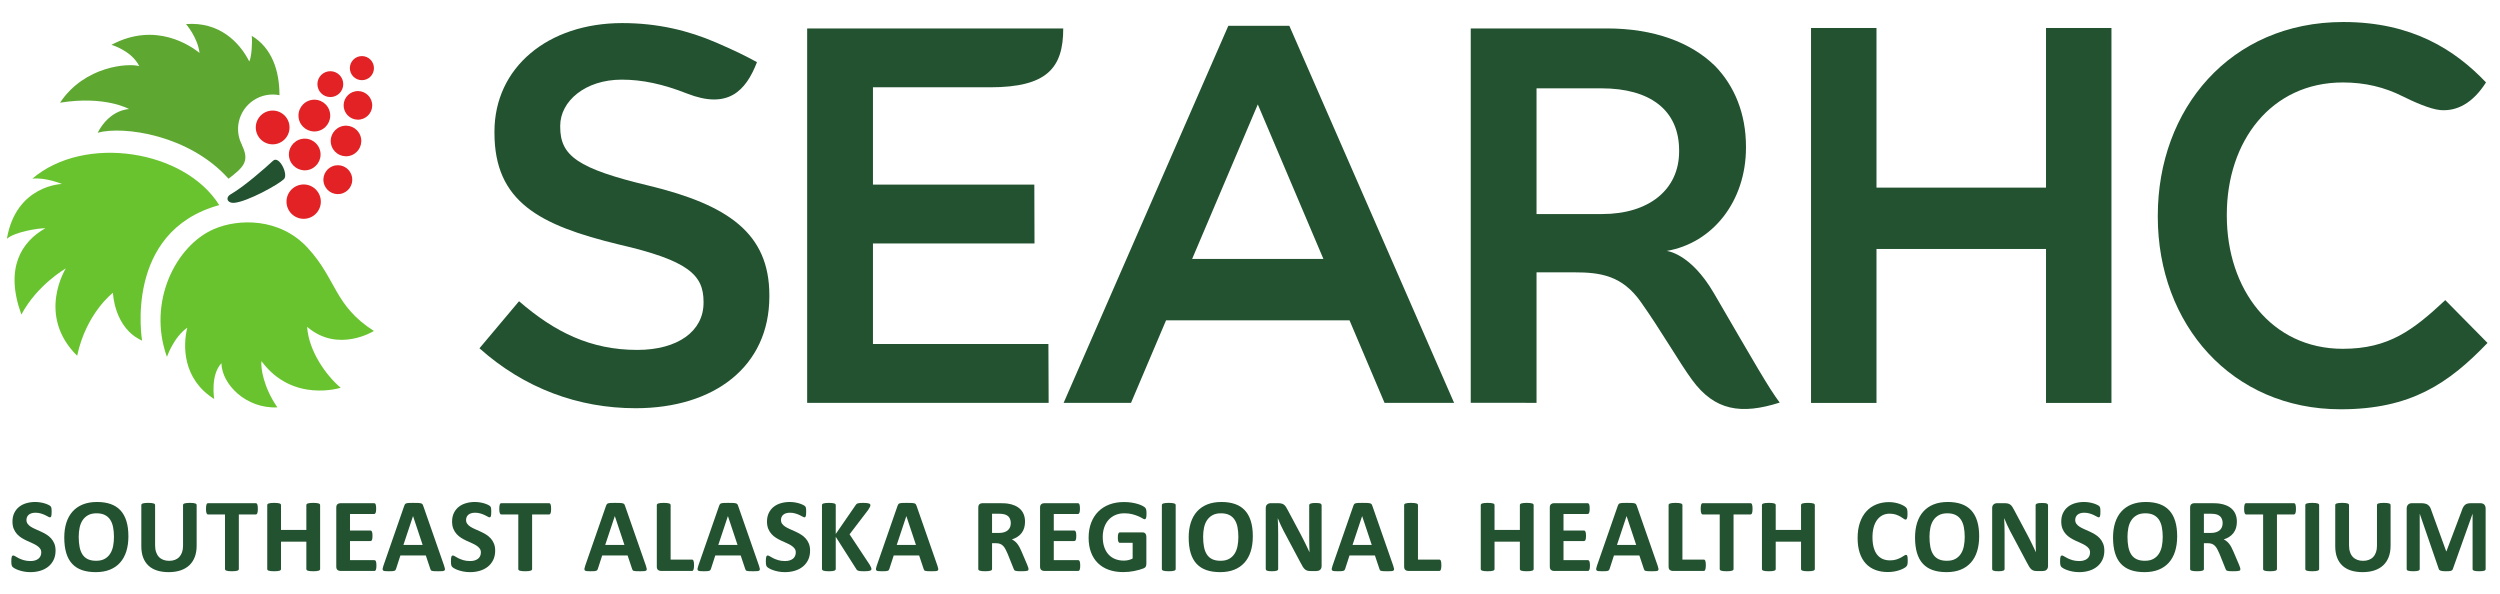 <?xml version="1.0" encoding="UTF-8"?> <svg xmlns="http://www.w3.org/2000/svg" width="480" height="114.05" version="1.1" viewBox="0 0 480 114.05" xml:space="preserve"><g transform="matrix(1.333 0 0 -1.333 0 114.05)"><g transform="scale(.1)"><g fill="#22522f"><path d="m895.53 740.88c-52.629 0-88.625-31.047-88.625-66.484v-1.524c0-41.601 24.668-60.09 127.9-84.758 113.99-27.714 173.35-68.535 173.35-157.9v-1.563c0-100.94-79.34-161.04-192.63-161.04-82.402 0-160.23 28.555-224.93 86.317l57.004 67.793c51.582-44.657 103.23-70.133 170.26-70.133 58.528 0 95.497 26.988 95.497 67.82v1.563c0 38.496-21.532 59.316-121.68 82.414-114.78 27.73-179.48 61.609-179.48 161v1.523c0 92.469 76.953 156.43 184.08 156.43 51.008 0 95.117-10.684 135.5-28.133 27.4-11.856 43.73-19.981 58.53-28.156-16.28-42.223-42.2-68.133-100.75-45.184-34.696 13.652-64.415 20-94.032 20"></path><path d="m2307.6 547.28c67.82 0 110.94 35.442 110.94 90.157v1.511c0 57.805-41.61 89.406-111.74 89.406h-93.64v-181.07zm-189.21 267.35h196.13c67.8 0 120.97-20.047 155.66-53.926 28.49-29.277 44.65-69.355 44.65-116.34v-1.543c0-76.98-47.82-137.34-114.28-148.67 0 0 34.22-2.793 68.08-60.859 59.49-102.16 78.82-136.35 94.78-157.56-55.21-17.578-93.51-11.941-126.12 32.578-18.84 25.684-44.12 70.235-73.77 112.17-26.96 38.274-58.13 42.852-95.97 42.852h-54.39v-187.97l-94.77 0.059v539.21"></path><path d="m3108 543.44v1.536c0 153.33 103.9 278.91 267.24 278.91 99.37 0 161.33-40.547 205.5-86.992-18.88-29.836-41.89-41.828-65.74-39.856-15 1.25-40.07 12.727-54.56 19.953-25.72 12.918-53.7 19.832-85.93 19.832-103.27 0-167.1-84.746-167.1-190.29v-1.55c0-105.52 63.83-191.8 167.1-191.8 66.25 0 101.35 26.961 147.57 70.117l60.85-61.66c-56.25-58.543-110.64-95.567-211.54-95.567-157.17 0-263.39 122.55-263.39 277.37"></path><path d="m1162.6 814.63v-539.27h347.82l-0.33 84.707h-252.72v144.83h232.69l-0.24 84.758h-232.45v140.2h168.64c82.39 0 105.45 28.028 105.45 84.766h-368.86"></path><path d="m2947 815.28v-229.93h-244.18v229.93h-94.28v-540.05h94.28v221.76h244.18v-221.76h94.26v540.05h-94.26"></path><path d="m1717.1 482.61 94.58 222.6 94.51-222.6zm277.12-207.25h100.19l-237.33 543.11h-87.83l-237.23-543.11h97.06l50.47 118.87h264.22l50.45-118.87"></path><path d="m80.023 62.496c0-5.129-0.957-9.629-2.871-13.496-1.906-3.879-4.492-7.109-7.766-9.688-3.269-2.598-7.09-4.543-11.465-5.848-4.363-1.312-9.043-1.965-14.024-1.965-3.367 0-6.492 0.281-9.383 0.828-2.891 0.559-5.441 1.223-7.656 2.004-2.207 0.781-4.062 1.594-5.539 2.449-1.484 0.852-2.559 1.605-3.211 2.269-0.656 0.641-1.113 1.59-1.399 2.82-0.273 1.23-0.41 2.996-0.41 5.312 0 1.562 0.051 2.871 0.156 3.926 0.098 1.055 0.254 1.914 0.488 2.559 0.227 0.652 0.527 1.125 0.898 1.395 0.383 0.277 0.82 0.422 1.328 0.422 0.703 0 1.691-0.422 2.98-1.242 1.277-0.84 2.918-1.746 4.93-2.754 2.012-1.004 4.414-1.922 7.207-2.754 2.793-0.84 6.016-1.25 9.688-1.25 2.414 0 4.57 0.293 6.484 0.871 1.914 0.574 3.535 1.398 4.863 2.449 1.328 1.055 2.356 2.367 3.059 3.926 0.703 1.555 1.055 3.293 1.055 5.199 0 2.215-0.606 4.109-1.809 5.691-1.211 1.594-2.781 2.988-4.715 4.227-1.934 1.23-4.141 2.383-6.602 3.469-2.461 1.082-5 2.215-7.609 3.426-2.617 1.211-5.156 2.578-7.617 4.113-2.469 1.535-4.668 3.367-6.601 5.508-1.934 2.129-3.504 4.656-4.715 7.566-1.203 2.922-1.809 6.418-1.809 10.492 0 4.676 0.871 8.789 2.598 12.332 1.738 3.535 4.074 6.484 7.012 8.816 2.949 2.336 6.418 4.082 10.41 5.235 3.996 1.164 8.234 1.742 12.707 1.742 2.312 0 4.629-0.18 6.941-0.531 2.305-0.348 4.473-0.828 6.484-1.434 2.004-0.598 3.789-1.277 5.351-2.031 1.555-0.762 2.59-1.387 3.086-1.883 0.508-0.512 0.84-0.93 1.027-1.281 0.164-0.364 0.32-0.821 0.449-1.399 0.125-0.574 0.215-1.308 0.262-2.183 0.051-0.879 0.078-1.977 0.078-3.285 0-1.454-0.039-2.696-0.117-3.7-0.066-0.996-0.195-1.828-0.379-2.48-0.168-0.656-0.422-1.133-0.754-1.438-0.32-0.3-0.762-0.449-1.316-0.449-0.559 0-1.438 0.352-2.637 1.059-1.211 0.703-2.688 1.472-4.453 2.293-1.758 0.832-3.789 1.582-6.105 2.265-2.312 0.684-4.852 1.016-7.617 1.016-2.156 0-4.043-0.266-5.652-0.789-1.613-0.531-2.961-1.262-4.035-2.192-1.082-0.925-1.883-2.05-2.41-3.347-0.527-1.309-0.793-2.695-0.793-4.153 0-2.167 0.586-4.031 1.77-5.613 1.18-1.594 2.762-3 4.746-4.226 1.992-1.234 4.238-2.383 6.758-3.469 2.508-1.082 5.066-2.227 7.684-3.43 2.617-1.211 5.176-2.574 7.695-4.109 2.512-1.535 4.746-3.367 6.711-5.508 1.961-2.141 3.543-4.648 4.746-7.539 1.211-2.891 1.816-6.301 1.816-10.215"></path><path d="m164.14 82.106c0 5.117-0.403 9.785-1.204 13.984-0.808 4.199-2.175 7.781-4.109 10.781-1.934 2.988-4.512 5.305-7.734 6.934-3.215 1.64-7.239 2.453-12.063 2.453-4.871 0-8.953-0.918-12.215-2.746-3.273-1.844-5.91-4.289-7.922-7.364-2.011-3.054-3.425-6.64-4.257-10.742-0.828-4.094-1.25-8.438-1.25-13.008 0-5.324 0.41-10.117 1.211-14.367 0.8-4.246 2.16-7.879 4.074-10.895 1.914-3.008 4.472-5.316 7.695-6.898 3.211-1.582 7.266-2.371 12.137-2.371 4.875 0 8.945 0.906 12.219 2.715 3.261 1.809 5.906 4.266 7.918 7.391 2.003 3.105 3.429 6.75 4.257 10.891 0.832 4.152 1.243 8.566 1.243 13.242zm20.808 1.055c0-8.105-1.004-15.344-3.008-21.719-2.011-6.387-5.007-11.805-8.972-16.25-3.977-4.453-8.887-7.844-14.746-10.184-5.86-2.336-12.629-3.508-20.325-3.508-7.586 0-14.207 0.996-19.871 2.977-5.656 1.984-10.363 5.019-14.133 9.094-3.769 4.062-6.601 9.246-8.484 15.527-1.887 6.289-2.832 13.73-2.832 22.324 0 7.891 1.004 14.988 3.016 21.301 2.012 6.304 5 11.675 8.976 16.101 3.973 4.422 8.887 7.813 14.746 10.176 5.848 2.363 12.657 3.547 20.391 3.547 7.391 0 13.914-0.981 19.57-2.942 5.653-1.964 10.379-4.98 14.18-9.05 3.789-4.067 6.66-9.211 8.594-15.422 1.933-6.211 2.898-13.528 2.898-21.973"></path><path d="m283.25 69.586c0-5.988-0.879-11.34-2.637-16.066-1.758-4.723-4.344-8.719-7.762-11.992-3.417-3.262-7.648-5.75-12.667-7.461-5.028-1.707-10.809-2.566-17.344-2.566-6.133 0-11.641 0.769-16.512 2.305-4.875 1.535-9.004 3.856-12.363 6.973-3.371 3.113-5.949 7-7.735 11.652-1.789 4.644-2.675 10.086-2.675 16.328v59.336c0 0.504 0.144 0.957 0.449 1.367 0.301 0.398 0.84 0.719 1.621 0.973s1.797 0.453 3.055 0.597c1.25 0.157 2.863 0.235 4.824 0.235 1.914 0 3.496-0.078 4.746-0.235 1.262-0.144 2.266-0.343 3.019-0.597 0.762-0.254 1.297-0.575 1.622-0.973 0.332-0.41 0.496-0.863 0.496-1.367v-57.61c0-3.867 0.468-7.227 1.425-10.059 0.957-2.852 2.325-5.195 4.114-7.062 1.785-1.852 3.925-3.25 6.406-4.18 2.488-0.926 5.273-1.395 8.34-1.395 3.113 0 5.906 0.476 8.367 1.434 2.461 0.949 4.551 2.344 6.262 4.18 1.707 1.836 3.027 4.106 3.953 6.789 0.93 2.695 1.398 5.75 1.398 9.16v58.742c0 0.504 0.145 0.957 0.449 1.367 0.301 0.398 0.829 0.719 1.583 0.973 0.761 0.254 1.777 0.453 3.054 0.597 1.281 0.157 2.883 0.235 4.785 0.235 1.914 0 3.489-0.078 4.719-0.235 1.231-0.144 2.227-0.343 2.977-0.597 0.754-0.254 1.281-0.575 1.582-0.973 0.304-0.41 0.449-0.863 0.449-1.367v-58.508"></path><path d="m371.38 122.67c0-1.465-0.066-2.703-0.184-3.742-0.129-1.024-0.324-1.856-0.566-2.481-0.254-0.633-0.566-1.101-0.949-1.394-0.371-0.301-0.789-0.457-1.239-0.457h-24.433v-78.645c0-0.508-0.168-0.957-0.488-1.355-0.332-0.414-0.872-0.734-1.622-0.988-0.761-0.246-1.777-0.449-3.058-0.594-1.277-0.16-2.879-0.227-4.785-0.227-1.914 0-3.504 0.066-4.793 0.227-1.282 0.145-2.297 0.348-3.047 0.594-0.762 0.254-1.301 0.574-1.621 0.988-0.332 0.398-0.5 0.848-0.5 1.355v78.645h-24.422c-0.508 0-0.938 0.156-1.289 0.457-0.352 0.293-0.656 0.761-0.899 1.394-0.254 0.625-0.441 1.457-0.566 2.481-0.129 1.039-0.188 2.277-0.188 3.742 0 1.504 0.059 2.793 0.188 3.84 0.125 1.051 0.312 1.902 0.566 2.527 0.243 0.637 0.547 1.082 0.899 1.356 0.351 0.277 0.781 0.41 1.289 0.41h68.769c0.45 0 0.868-0.133 1.239-0.41 0.383-0.274 0.695-0.719 0.949-1.356 0.242-0.625 0.437-1.476 0.566-2.527 0.118-1.047 0.184-2.336 0.184-3.84"></path><path d="m461.09 35.953c0-0.508-0.164-0.957-0.496-1.355-0.324-0.414-0.86-0.734-1.621-0.988-0.754-0.246-1.758-0.449-3.008-0.594-1.262-0.16-2.844-0.227-4.758-0.227-1.961 0-3.582 0.066-4.863 0.227-1.277 0.145-2.285 0.348-3.016 0.594-0.734 0.254-1.261 0.574-1.582 0.988-0.324 0.398-0.488 0.848-0.488 1.355v39.434h-36.496v-39.434c0-0.508-0.156-0.957-0.457-1.355-0.305-0.414-0.832-0.734-1.582-0.988-0.754-0.246-1.758-0.449-3.02-0.594-1.25-0.16-2.859-0.227-4.824-0.227-1.914 0-3.504 0.066-4.785 0.227-1.289 0.145-2.305 0.348-3.055 0.594-0.754 0.254-1.289 0.574-1.621 0.988-0.332 0.398-0.488 0.848-0.488 1.355v92.141c0 0.504 0.156 0.957 0.488 1.367 0.332 0.398 0.867 0.719 1.621 0.973 0.75 0.254 1.766 0.453 3.055 0.597 1.281 0.157 2.871 0.235 4.785 0.235 1.965 0 3.574-0.078 4.824-0.235 1.262-0.144 2.266-0.343 3.02-0.597 0.75-0.254 1.277-0.575 1.582-0.973 0.301-0.41 0.457-0.863 0.457-1.367v-35.813h36.496v35.813c0 0.504 0.164 0.957 0.488 1.367 0.321 0.398 0.848 0.719 1.582 0.973 0.731 0.254 1.739 0.453 3.016 0.597 1.281 0.157 2.902 0.235 4.863 0.235 1.914 0 3.496-0.078 4.758-0.235 1.25-0.144 2.254-0.343 3.008-0.597 0.761-0.254 1.297-0.575 1.621-0.973 0.332-0.41 0.496-0.863 0.496-1.367v-92.141"></path><path d="m542.19 41.004c0-1.457-0.058-2.68-0.187-3.656-0.125-0.984-0.313-1.777-0.566-2.379-0.254-0.598-0.567-1.047-0.946-1.32-0.371-0.273-0.793-0.41-1.242-0.41h-49.012c-1.66 0-3.058 0.488-4.191 1.465-1.121 0.984-1.688 2.578-1.688 4.793v85.051c0 2.219 0.567 3.816 1.688 4.797 1.133 0.972 2.531 1.461 4.191 1.461h48.711c0.449 0 0.86-0.117 1.211-0.371 0.352-0.254 0.653-0.692 0.899-1.317 0.254-0.637 0.437-1.437 0.566-2.414 0.125-0.984 0.195-2.226 0.195-3.73 0-1.414-0.07-2.606-0.195-3.582-0.129-0.989-0.312-1.778-0.566-2.375-0.246-0.606-0.547-1.043-0.899-1.328-0.351-0.27-0.762-0.411-1.211-0.411h-34.836v-23.828h29.485c0.449 0 0.867-0.137 1.238-0.418 0.383-0.274 0.695-0.703 0.949-1.277 0.242-0.578 0.438-1.359 0.567-2.336 0.125-0.988 0.183-2.18 0.183-3.582 0-1.457-0.058-2.668-0.183-3.625-0.129-0.957-0.325-1.719-0.567-2.293-0.254-0.578-0.566-0.996-0.949-1.242-0.371-0.254-0.789-0.379-1.238-0.379h-29.485v-27.524h35.137c0.449 0 0.871-0.144 1.242-0.418 0.379-0.274 0.692-0.723 0.946-1.32 0.253-0.606 0.441-1.395 0.566-2.383 0.129-0.973 0.187-2.195 0.187-3.648"></path><path d="m594.95 112.18h-0.078l-13.797-41.473h27.676zm44.785-71.563c0.606-1.809 0.977-3.242 1.133-4.285 0.149-1.066-0.047-1.859-0.605-2.387-0.555-0.523-1.532-0.848-2.938-0.977-1.406-0.125-3.34-0.184-5.812-0.184-2.559 0-4.559 0.039-5.985 0.105-1.437 0.078-2.531 0.227-3.281 0.461-0.754 0.223-1.289 0.535-1.582 0.938-0.305 0.398-0.559 0.93-0.762 1.582l-6.554 19.609h-36.649l-6.183-19.082c-0.204-0.703-0.469-1.289-0.79-1.766-0.332-0.48-0.859-0.863-1.593-1.133-0.723-0.277-1.758-0.473-3.086-0.57-1.328-0.094-3.074-0.144-5.242-0.144-2.305 0-4.121 0.066-5.43 0.227-1.309 0.145-2.207 0.504-2.715 1.09-0.5 0.57-0.676 1.387-0.527 2.453 0.156 1.055 0.527 2.461 1.133 4.219l30.085 86.563c0.305 0.859 0.657 1.551 1.055 2.082 0.403 0.523 1.047 0.926 1.926 1.199 0.879 0.281 2.098 0.449 3.66 0.527 1.555 0.079 3.613 0.118 6.184 0.118 2.957 0 5.32-0.039 7.078-0.118 1.769-0.078 3.137-0.246 4.113-0.527 0.984-0.273 1.688-0.683 2.109-1.238 0.43-0.559 0.801-1.313 1.094-2.27l30.164-86.492"></path><path d="m713.23 62.496c0-5.129-0.957-9.629-2.871-13.496-1.902-3.879-4.492-7.109-7.761-9.688-3.274-2.598-7.09-4.543-11.465-5.848-4.375-1.312-9.043-1.965-14.024-1.965-3.371 0-6.496 0.281-9.386 0.828-2.891 0.559-5.438 1.223-7.657 2.004-2.215 0.781-4.062 1.594-5.547 2.449-1.472 0.852-2.546 1.605-3.203 2.269-0.652 0.641-1.113 1.59-1.394 2.82-0.274 1.23-0.41 2.996-0.41 5.312 0 1.562 0.047 2.871 0.144 3.926 0.11 1.055 0.266 1.914 0.488 2.559 0.235 0.652 0.54 1.125 0.911 1.395 0.379 0.277 0.82 0.422 1.316 0.422 0.715 0 1.699-0.422 2.98-1.242 1.29-0.84 2.93-1.746 4.942-2.754 2.012-1.004 4.414-1.922 7.207-2.754 2.781-0.84 6.016-1.25 9.687-1.25 2.411 0 4.571 0.293 6.485 0.871 1.902 0.574 3.523 1.398 4.863 2.449 1.328 1.055 2.344 2.367 3.047 3.926 0.711 1.555 1.062 3.293 1.062 5.199 0 2.215-0.605 4.109-1.816 5.691-1.199 1.594-2.773 2.988-4.707 4.227-1.934 1.23-4.141 2.383-6.602 3.469-2.46 1.082-5 2.215-7.617 3.426-2.605 1.211-5.144 2.578-7.617 4.113-2.461 1.535-4.656 3.367-6.59 5.508-1.945 2.129-3.508 4.656-4.719 7.566-1.199 2.922-1.804 6.418-1.804 10.492 0 4.676 0.867 8.789 2.597 12.332 1.739 3.535 4.071 6.484 7.012 8.816 2.938 2.336 6.414 4.082 10.41 5.235 3.993 1.164 8.231 1.742 12.703 1.742 2.317 0 4.622-0.18 6.934-0.531 2.316-0.348 4.473-0.828 6.484-1.434 2.012-0.598 3.801-1.277 5.364-2.031 1.55-0.762 2.586-1.387 3.086-1.883 0.507-0.512 0.839-0.93 1.015-1.281 0.176-0.364 0.332-0.821 0.457-1.399 0.129-0.574 0.215-1.308 0.266-2.183 0.047-0.879 0.078-1.977 0.078-3.285 0-1.454-0.039-2.696-0.117-3.7-0.078-0.996-0.207-1.828-0.383-2.48-0.176-0.656-0.418-1.133-0.75-1.438-0.324-0.3-0.762-0.449-1.32-0.449-0.555 0-1.434 0.352-2.637 1.059-1.211 0.703-2.695 1.472-4.453 2.293-1.758 0.832-3.797 1.582-6.102 2.265-2.316 0.684-4.855 1.016-7.617 1.016-2.168 0-4.055-0.266-5.656-0.789-1.609-0.531-2.957-1.262-4.031-2.192-1.086-0.925-1.887-2.05-2.414-3.347-0.536-1.309-0.801-2.695-0.801-4.153 0-2.167 0.597-4.031 1.777-5.613 1.184-1.594 2.766-3 4.746-4.226 1.992-1.234 4.239-2.383 6.758-3.469 2.512-1.082 5.07-2.227 7.688-3.43 2.617-1.211 5.175-2.574 7.695-4.109 2.508-1.535 4.746-3.367 6.707-5.508 1.965-2.141 3.547-4.648 4.746-7.539 1.211-2.891 1.816-6.301 1.816-10.215"></path><path d="m793.81 122.67c0-1.465-0.059-2.703-0.188-3.742-0.125-1.024-0.312-1.856-0.566-2.481-0.254-0.633-0.567-1.101-0.946-1.394-0.371-0.301-0.793-0.457-1.242-0.457h-24.433v-78.645c0-0.508-0.165-0.957-0.489-1.355-0.332-0.414-0.867-0.734-1.621-0.988-0.75-0.246-1.765-0.449-3.055-0.594-1.281-0.16-2.882-0.227-4.785-0.227-1.914 0-3.508 0.066-4.785 0.227-1.289 0.145-2.305 0.348-3.058 0.594-0.75 0.254-1.297 0.574-1.622 0.988-0.332 0.398-0.488 0.848-0.488 1.355v78.645h-24.433c-0.508 0-0.926 0.156-1.278 0.457-0.351 0.293-0.656 0.761-0.91 1.394-0.254 0.625-0.437 1.457-0.566 2.481-0.125 1.039-0.184 2.277-0.184 3.742 0 1.504 0.059 2.793 0.184 3.84 0.129 1.051 0.312 1.902 0.566 2.527 0.254 0.637 0.559 1.082 0.91 1.356 0.352 0.277 0.77 0.41 1.278 0.41h68.769c0.449 0 0.871-0.133 1.242-0.41 0.379-0.274 0.692-0.719 0.946-1.356 0.254-0.625 0.441-1.476 0.566-2.527 0.129-1.047 0.188-2.336 0.188-3.84"></path><path d="m885.6 112.18h-0.078l-13.797-41.473h27.675zm44.785-71.563c0.605-1.809 0.976-3.242 1.133-4.285 0.148-1.066-0.047-1.859-0.606-2.387-0.555-0.523-1.531-0.848-2.937-0.977-1.407-0.125-3.34-0.184-5.813-0.184-2.558 0-4.558 0.039-5.996 0.105-1.426 0.078-2.519 0.227-3.269 0.461-0.754 0.223-1.29 0.535-1.594 0.938-0.293 0.398-0.547 0.93-0.75 1.582l-6.555 19.609h-36.648l-6.184-19.082c-0.203-0.703-0.469-1.289-0.789-1.766-0.332-0.48-0.859-0.863-1.594-1.133-0.722-0.277-1.758-0.473-3.086-0.57-1.328-0.094-3.074-0.144-5.242-0.144-2.316 0-4.121 0.066-5.43 0.227-1.308 0.145-2.207 0.504-2.714 1.09-0.5 0.57-0.676 1.387-0.528 2.453 0.157 1.055 0.528 2.461 1.133 4.219l30.086 86.563c0.305 0.859 0.656 1.551 1.055 2.082 0.402 0.523 1.047 0.926 1.925 1.199 0.879 0.281 2.098 0.449 3.661 0.527 1.554 0.079 3.613 0.118 6.183 0.118 2.957 0 5.321-0.039 7.078-0.118 1.77-0.078 3.137-0.246 4.114-0.527 0.984-0.273 1.687-0.683 2.109-1.238 0.43-0.559 0.801-1.313 1.094-2.27l30.164-86.492"></path><path d="m999.66 41.527c0-1.504-0.066-2.769-0.195-3.805-0.125-1.039-0.313-1.887-0.567-2.562-0.253-0.684-0.566-1.172-0.937-1.473-0.379-0.301-0.82-0.449-1.316-0.449h-44.719c-1.66 0-3.055 0.488-4.188 1.465-1.133 0.984-1.699 2.578-1.699 4.793v88.598c0 0.504 0.164 0.957 0.496 1.367 0.324 0.398 0.86 0.719 1.621 0.973 0.754 0.254 1.77 0.453 3.047 0.597 1.289 0.157 2.883 0.235 4.797 0.235 1.961 0 3.563-0.078 4.824-0.235 1.258-0.144 2.266-0.343 3.016-0.597 0.754-0.254 1.289-0.575 1.621-0.973 0.324-0.41 0.488-0.863 0.488-1.367v-78.496h30.696c0.496 0 0.937-0.137 1.316-0.414 0.371-0.281 0.684-0.731 0.937-1.355 0.254-0.637 0.442-1.465 0.567-2.488 0.129-1.027 0.195-2.297 0.195-3.812"></path><path d="m1048.5 112.18h-0.07l-13.81-41.473h27.68zm44.79-71.563c0.61-1.809 0.98-3.242 1.13-4.285 0.15-1.066-0.05-1.859-0.6-2.387-0.55-0.523-1.53-0.848-2.94-0.977-1.41-0.125-3.35-0.184-5.81-0.184-2.56 0-4.56 0.039-5.99 0.105-1.44 0.078-2.52 0.227-3.29 0.461-0.75 0.223-1.27 0.535-1.58 0.938-0.3 0.398-0.55 0.93-0.75 1.582l-6.56 19.609h-36.64l-6.19-19.082c-0.2-0.703-0.46-1.289-0.8-1.766-0.32-0.48-0.84-0.863-1.58-1.133-0.73-0.277-1.76-0.473-3.09-0.57-1.33-0.094-3.08-0.144-5.24-0.144-2.31 0-4.12 0.066-5.43 0.227-1.31 0.145-2.21 0.504-2.71 1.09-0.51 0.57-0.69 1.387-0.53 2.453 0.15 1.055 0.53 2.461 1.13 4.219l30.09 86.563c0.3 0.859 0.65 1.551 1.06 2.082 0.4 0.523 1.04 0.926 1.92 1.199 0.88 0.281 2.1 0.449 3.65 0.527 1.56 0.079 3.63 0.118 6.18 0.118 2.97 0 5.34-0.039 7.09-0.118 1.76-0.078 3.13-0.246 4.12-0.527 0.97-0.273 1.67-0.683 2.1-1.238 0.43-0.559 0.8-1.313 1.1-2.27l30.16-86.492"></path><path d="m1166.8 62.496c0-5.129-0.96-9.629-2.86-13.496-1.91-3.879-4.5-7.109-7.77-9.688-3.27-2.598-7.08-4.543-11.46-5.848-4.37-1.312-9.05-1.965-14.02-1.965-3.37 0-6.51 0.281-9.4 0.828-2.89 0.559-5.44 1.223-7.64 2.004-2.22 0.781-4.07 1.594-5.55 2.449-1.48 0.852-2.55 1.605-3.2 2.269-0.66 0.641-1.13 1.59-1.4 2.82s-0.41 2.996-0.41 5.312c0 1.562 0.05 2.871 0.15 3.926 0.09 1.055 0.26 1.914 0.48 2.559 0.23 0.652 0.53 1.125 0.91 1.395 0.37 0.277 0.82 0.422 1.32 0.422 0.7 0 1.7-0.422 2.98-1.242 1.28-0.84 2.93-1.746 4.94-2.754 2.01-1.004 4.41-1.922 7.2-2.754 2.79-0.84 6.02-1.25 9.69-1.25 2.42 0 4.58 0.293 6.48 0.871 1.91 0.574 3.54 1.398 4.86 2.449 1.34 1.055 2.36 2.367 3.06 3.926 0.7 1.555 1.05 3.293 1.05 5.199 0 2.215-0.59 4.109-1.8 5.691-1.21 1.594-2.79 2.988-4.72 4.227-1.93 1.23-4.13 2.383-6.59 3.469-2.47 1.082-5 2.215-7.62 3.426-2.61 1.211-5.15 2.578-7.61 4.113-2.47 1.535-4.67 3.367-6.61 5.508-1.93 2.129-3.5 4.656-4.7 7.566-1.21 2.922-1.82 6.418-1.82 10.492 0 4.676 0.87 8.789 2.61 12.332 1.73 3.535 4.07 6.484 7.01 8.816 2.94 2.336 6.41 4.082 10.4 5.235 4 1.164 8.23 1.742 12.71 1.742 2.31 0 4.62-0.18 6.94-0.531 2.31-0.348 4.47-0.828 6.48-1.434 2.01-0.598 3.8-1.277 5.35-2.031 1.57-0.762 2.59-1.387 3.1-1.883 0.5-0.512 0.84-0.93 1.02-1.281 0.17-0.364 0.33-0.821 0.44-1.399 0.13-0.574 0.22-1.308 0.28-2.183 0.05-0.879 0.07-1.977 0.07-3.285 0-1.454-0.04-2.696-0.11-3.7-0.08-0.996-0.21-1.828-0.38-2.48-0.18-0.656-0.43-1.133-0.75-1.438-0.34-0.3-0.78-0.449-1.32-0.449-0.56 0-1.44 0.352-2.65 1.059-1.2 0.703-2.68 1.472-4.44 2.293-1.76 0.832-3.8 1.582-6.12 2.265-2.31 0.684-4.84 1.016-7.6 1.016-2.17 0-4.06-0.266-5.67-0.789-1.6-0.531-2.95-1.262-4.03-2.192-1.07-0.925-1.88-2.05-2.41-3.347-0.53-1.309-0.79-2.695-0.79-4.153 0-2.167 0.59-4.031 1.76-5.613 1.19-1.594 2.77-3 4.76-4.226 1.98-1.234 4.23-2.383 6.75-3.469 2.52-1.082 5.08-2.227 7.69-3.43 2.61-1.211 5.18-2.574 7.69-4.109 2.52-1.535 4.76-3.367 6.71-5.508 1.96-2.141 3.54-4.648 4.75-7.539 1.21-2.891 1.81-6.301 1.81-10.215"></path><path d="m1255.2 36.18c0-0.559-0.15-1.047-0.42-1.477-0.27-0.422-0.8-0.781-1.58-1.055-0.78-0.273-1.85-0.488-3.21-0.633-1.35-0.16-3.06-0.227-5.12-0.227-3.28 0-5.62 0.117-7.05 0.371-1.44 0.254-2.47 0.637-3.1 1.133-0.63 0.5-1.11 1.101-1.46 1.805l-29.49 46.301v-46.301c0-0.543-0.15-1.024-0.46-1.434-0.3-0.399-0.83-0.742-1.58-1.016-0.75-0.273-1.76-0.488-3.02-0.633-1.25-0.16-2.86-0.227-4.82-0.227-1.91 0-3.51 0.066-4.79 0.227-1.28 0.145-2.3 0.359-3.05 0.633-0.75 0.274-1.29 0.617-1.62 1.016-0.34 0.41-0.49 0.891-0.49 1.434v91.925c0 0.547 0.15 1.028 0.49 1.438 0.33 0.398 0.87 0.719 1.62 0.973s1.77 0.453 3.05 0.597c1.28 0.157 2.88 0.235 4.79 0.235 1.96 0 3.57-0.078 4.82-0.235 1.26-0.144 2.27-0.343 3.02-0.597s1.28-0.575 1.58-0.973c0.31-0.41 0.46-0.891 0.46-1.438v-41.55l28.58 41.472c0.35 0.653 0.78 1.192 1.28 1.621 0.5 0.43 1.16 0.762 1.96 1.016s1.83 0.43 3.09 0.527c1.25 0.11 2.87 0.157 4.83 0.157 2.01 0 3.67-0.078 4.98-0.235 1.3-0.144 2.34-0.359 3.12-0.636 0.79-0.274 1.32-0.614 1.63-1.012 0.3-0.403 0.44-0.863 0.44-1.36 0-0.859-0.22-1.738-0.67-2.636-0.46-0.91-1.31-2.344-2.57-4.309l-26.77-35.058 29.18-44.109c1.12-2.062 1.78-3.438 2.01-4.109 0.22-0.688 0.34-1.223 0.34-1.621"></path><path d="m1305.5 112.18h-0.08l-13.8-41.473h27.68zm44.79-71.563c0.6-1.809 0.98-3.242 1.13-4.285 0.15-1.066-0.05-1.859-0.61-2.387-0.54-0.523-1.53-0.848-2.94-0.977-1.4-0.125-3.34-0.184-5.8-0.184-2.57 0-4.57 0.039-5.99 0.105-1.44 0.078-2.53 0.227-3.28 0.461-0.76 0.223-1.28 0.535-1.59 0.938-0.3 0.398-0.55 0.93-0.75 1.582l-6.56 19.609h-36.65l-6.18-19.082c-0.21-0.703-0.47-1.289-0.79-1.766-0.34-0.48-0.86-0.863-1.59-1.133-0.73-0.277-1.75-0.473-3.09-0.57-1.33-0.094-3.08-0.144-5.24-0.144-2.31 0-4.13 0.066-5.44 0.227-1.29 0.145-2.2 0.504-2.7 1.09-0.51 0.57-0.68 1.387-0.54 2.453 0.16 1.055 0.54 2.461 1.13 4.219l30.09 86.563c0.31 0.859 0.66 1.551 1.06 2.082 0.41 0.523 1.04 0.926 1.92 1.199 0.88 0.281 2.1 0.449 3.66 0.527 1.56 0.079 3.62 0.118 6.18 0.118 2.97 0 5.34-0.039 7.09-0.118 1.76-0.078 3.13-0.246 4.12-0.527 0.97-0.273 1.68-0.683 2.11-1.238 0.42-0.559 0.79-1.313 1.09-2.27l30.16-86.492"></path><path d="m1455.9 102.01c0 3.215-0.73 5.926-2.19 8.144-1.45 2.207-3.84 3.77-7.15 4.668-1.01 0.254-2.15 0.457-3.44 0.606-1.28 0.156-3.05 0.222-5.31 0.222h-8.9v-27.675h10.1c2.82 0 5.28 0.351 7.39 1.027s3.88 1.633 5.28 2.859c1.41 1.242 2.46 2.707 3.17 4.414 0.7 1.711 1.05 3.617 1.05 5.735zm25.57-66.203c0-0.555-0.11-1.023-0.31-1.406-0.2-0.371-0.68-0.691-1.43-0.934-0.75-0.254-1.86-0.433-3.32-0.531-1.46-0.094-3.44-0.144-5.96-0.144-2.11 0-3.8 0.051-5.05 0.144-1.26 0.098-2.25 0.293-2.98 0.57-0.73 0.27-1.24 0.625-1.54 1.051-0.3 0.43-0.55 0.938-0.76 1.543l-8.74 21.797c-1.05 2.461-2.09 4.652-3.1 6.566-1 1.902-2.12 3.504-3.35 4.781-1.24 1.281-2.65 2.246-4.26 2.902-1.6 0.656-3.47 0.988-5.58 0.988h-6.18v-37.18c0-0.508-0.17-0.957-0.5-1.355-0.32-0.414-0.86-0.734-1.62-0.988-0.75-0.246-1.76-0.449-3.01-0.594-1.26-0.16-2.87-0.227-4.83-0.227-1.91 0-3.51 0.066-4.79 0.227-1.28 0.145-2.29 0.348-3.05 0.594-0.76 0.254-1.28 0.574-1.59 0.988-0.3 0.398-0.44 0.848-0.44 1.355v88.594c0 2.219 0.56 3.816 1.69 4.797 1.14 0.972 2.52 1.461 4.18 1.461h25.27c2.57 0 4.68-0.047 6.34-0.145 1.65-0.105 3.16-0.226 4.52-0.383 3.91-0.547 7.45-1.504 10.59-2.859 3.14-1.359 5.8-3.137 7.99-5.32 2.19-2.18 3.86-4.778 5.02-7.766 1.15-2.988 1.73-6.426 1.73-10.281 0-3.274-0.41-6.25-1.24-8.949-0.83-2.684-2.05-5.086-3.66-7.195-1.6-2.109-3.6-3.945-5.96-5.508-2.36-1.551-5.05-2.812-8.07-3.769 1.46-0.703 2.84-1.555 4.11-2.559 1.28-1.016 2.49-2.227 3.63-3.664 1.12-1.434 2.19-3.062 3.2-4.899 1.01-1.836 1.98-3.91 2.94-6.223l8.21-19.23c0.76-1.914 1.26-3.297 1.52-4.176 0.25-0.883 0.38-1.574 0.38-2.074"></path><path d="m1555.9 41.004c0-1.457-0.07-2.68-0.19-3.656-0.13-0.984-0.32-1.777-0.57-2.379-0.24-0.598-0.57-1.047-0.94-1.32-0.38-0.273-0.79-0.41-1.25-0.41h-49c-1.66 0-3.06 0.488-4.19 1.465-1.13 0.984-1.7 2.578-1.7 4.793v85.051c0 2.219 0.57 3.816 1.7 4.797 1.13 0.972 2.53 1.461 4.19 1.461h48.71c0.45 0 0.85-0.117 1.2-0.371s0.66-0.692 0.91-1.317c0.25-0.637 0.44-1.437 0.57-2.414 0.11-0.984 0.18-2.226 0.18-3.73 0-1.414-0.07-2.606-0.18-3.582-0.13-0.989-0.32-1.778-0.57-2.375-0.25-0.606-0.56-1.043-0.91-1.328-0.35-0.27-0.75-0.411-1.2-0.411h-34.84v-23.828h29.48c0.46 0 0.87-0.137 1.25-0.418 0.37-0.274 0.68-0.703 0.94-1.277 0.25-0.578 0.44-1.359 0.56-2.336 0.13-0.988 0.2-2.18 0.2-3.582 0-1.457-0.07-2.668-0.2-3.625-0.12-0.957-0.31-1.719-0.56-2.293-0.26-0.578-0.57-0.996-0.94-1.242-0.38-0.254-0.79-0.379-1.25-0.379h-29.48v-27.524h35.13c0.46 0 0.87-0.144 1.25-0.418 0.37-0.274 0.7-0.723 0.94-1.32 0.25-0.606 0.44-1.395 0.57-2.383 0.12-0.973 0.19-2.195 0.19-3.648"></path><path d="m1651.4 115.65c0-1.453-0.06-2.703-0.19-3.765-0.12-1.059-0.3-1.899-0.52-2.524-0.23-0.632-0.51-1.062-0.83-1.316-0.33-0.254-0.72-0.383-1.17-0.383-0.66 0-1.71 0.449-3.17 1.36-1.45 0.91-3.39 1.882-5.81 2.941-2.41 1.055-5.28 2.039-8.63 2.937-3.34 0.907-7.23 1.36-11.65 1.36-4.73 0-9-0.813-12.82-2.453-3.82-1.629-7.08-3.946-9.8-6.934-2.71-3-4.8-6.582-6.26-10.781-1.45-4.199-2.19-8.836-2.19-13.914 0-5.578 0.75-10.492 2.23-14.738 1.48-4.25 3.55-7.812 6.22-10.672 2.67-2.875 5.87-5.031 9.61-6.488 3.75-1.453 7.88-2.183 12.4-2.183 2.22 0 4.41 0.254 6.56 0.75 2.16 0.5 4.18 1.258 6.04 2.266v22.617h-18.48c-0.9 0-1.61 0.566-2.11 1.699s-0.75 3.055-0.75 5.769c0 1.406 0.06 2.59 0.19 3.535 0.12 0.957 0.31 1.73 0.56 2.305 0.26 0.586 0.56 1.008 0.91 1.289 0.35 0.274 0.75 0.41 1.2 0.41h32.96c0.8 0 1.52-0.137 2.15-0.41 0.63-0.281 1.17-0.691 1.65-1.25 0.48-0.555 0.85-1.219 1.09-1.988 0.26-0.793 0.39-1.684 0.39-2.688v-38.828c0-1.516-0.27-2.832-0.8-3.965-0.52-1.133-1.61-2.02-3.24-2.676-1.63-0.656-3.66-1.328-6.07-2.031-2.41-0.715-4.91-1.309-7.5-1.805-2.59-0.508-5.21-0.891-7.84-1.145-2.64-0.246-5.3-0.371-7.96-0.371-7.8 0-14.77 1.113-20.92 3.352-6.16 2.234-11.38 5.477-15.66 9.723-4.26 4.25-7.53 9.438-9.79 15.539-2.27 6.106-3.4 13.035-3.4 20.773 0 7.996 1.21 15.176 3.62 21.531 2.42 6.356 5.83 11.77 10.26 16.211 4.42 4.453 9.76 7.852 16.02 10.223 6.26 2.355 13.24 3.539 20.92 3.539 4.23 0 8.08-0.285 11.54-0.864 3.47-0.585 6.5-1.289 9.09-2.117 2.59-0.82 4.73-1.718 6.45-2.675 1.7-0.958 2.9-1.79 3.58-2.493s1.17-1.687 1.47-2.976c0.3-1.281 0.45-3.172 0.45-5.696"></path><path d="m1693.4 35.953c0-0.508-0.17-0.957-0.49-1.355-0.33-0.414-0.87-0.734-1.62-0.988-0.75-0.246-1.76-0.449-3.02-0.594-1.26-0.16-2.86-0.227-4.82-0.227-1.91 0-3.51 0.066-4.8 0.227-1.27 0.145-2.29 0.348-3.04 0.594-0.75 0.254-1.3 0.574-1.62 0.988-0.34 0.398-0.49 0.848-0.49 1.355v92.141c0 0.504 0.15 0.957 0.49 1.367 0.32 0.398 0.88 0.719 1.66 0.973 0.77 0.254 1.79 0.453 3.04 0.597 1.26 0.157 2.85 0.235 4.76 0.235 1.96 0 3.56-0.078 4.82-0.235 1.26-0.144 2.27-0.343 3.02-0.597s1.29-0.575 1.62-0.973c0.32-0.41 0.49-0.863 0.49-1.367v-92.141"></path><path d="m1783.7 82.106c0 5.117-0.41 9.785-1.22 13.984-0.8 4.199-2.16 7.781-4.1 10.781-1.93 2.988-4.51 5.305-7.73 6.934-3.21 1.64-7.24 2.453-12.06 2.453-4.89 0-8.96-0.918-12.22-2.746-3.27-1.844-5.91-4.289-7.92-7.364-2.01-3.054-3.43-6.64-4.26-10.742-0.83-4.094-1.25-8.438-1.25-13.008 0-5.324 0.41-10.117 1.21-14.367 0.8-4.246 2.16-7.879 4.08-10.895 1.91-3.008 4.47-5.316 7.69-6.898 3.21-1.582 7.26-2.371 12.14-2.371 4.87 0 8.95 0.906 12.22 2.715 3.26 1.809 5.91 4.266 7.92 7.391 2 3.105 3.42 6.75 4.25 10.891 0.84 4.152 1.25 8.566 1.25 13.242zm20.81 1.055c0-8.105-1.01-15.344-3.02-21.719-2-6.387-5-11.805-8.97-16.25-3.97-4.453-8.88-7.844-14.74-10.184-5.86-2.336-12.63-3.508-20.33-3.508-7.58 0-14.21 0.996-19.87 2.977-5.65 1.984-10.36 5.019-14.14 9.094-3.76 4.062-6.59 9.246-8.48 15.527-1.88 6.289-2.83 13.73-2.83 22.324 0 7.891 1.01 14.988 3.02 21.301 2.01 6.304 5 11.675 8.97 16.101 3.98 4.422 8.89 7.813 14.75 10.176 5.85 2.363 12.66 3.547 20.39 3.547 7.39 0 13.92-0.981 19.57-2.942 5.66-1.964 10.38-4.98 14.18-9.05 3.79-4.067 6.66-9.211 8.6-15.422 1.93-6.211 2.9-13.528 2.9-21.973"></path><path d="m1903.6 40.172c0-1.152-0.21-2.188-0.61-3.086-0.4-0.906-0.94-1.668-1.62-2.266-0.67-0.606-1.48-1.047-2.41-1.316-0.93-0.277-1.88-0.41-2.82-0.41h-8.45c-1.76 0-3.28 0.164-4.56 0.516-1.29 0.351-2.47 0.996-3.55 1.922-1.08 0.93-2.13 2.191-3.13 3.781-1.01 1.574-2.14 3.621-3.39 6.141l-24.29 45.617c-1.4 2.715-2.83 5.644-4.29 8.789-1.46 3.133-2.77 6.192-3.92 9.161h-0.16c0.21-3.625 0.35-7.227 0.46-10.821 0.1-3.594 0.15-7.305 0.15-11.125v-51.043c0-0.508-0.14-0.957-0.41-1.367-0.28-0.399-0.75-0.742-1.44-1.016-0.67-0.273-1.6-0.488-2.75-0.633-1.15-0.16-2.64-0.227-4.44-0.227-1.77 0-3.23 0.066-4.38 0.227-1.16 0.145-2.06 0.359-2.71 0.633-0.66 0.274-1.12 0.617-1.36 1.016-0.26 0.41-0.38 0.859-0.38 1.367v87.696c0 2.351 0.69 4.128 2.07 5.312s3.08 1.766 5.1 1.766h10.62c1.91 0 3.53-0.157 4.83-0.489 1.31-0.32 2.48-0.855 3.51-1.609 1.03-0.762 1.99-1.809 2.9-3.137s1.84-2.976 2.79-4.937l19.01-35.664c1.1-2.168 2.19-4.289 3.27-6.379 1.08-2.09 2.13-4.168 3.13-6.262 1.01-2.078 1.99-4.129 2.94-6.141 0.96-2.012 1.89-4.023 2.8-6.035h0.07c-0.15 3.527-0.27 7.188-0.34 11.016-0.08 3.816-0.11 7.461-0.11 10.938v45.762c0 0.508 0.14 0.957 0.45 1.356 0.3 0.414 0.81 0.761 1.51 1.054 0.7 0.305 1.63 0.52 2.78 0.649 1.16 0.125 2.65 0.183 4.45 0.183 1.71 0 3.15-0.058 4.3-0.183 1.16-0.129 2.05-0.344 2.68-0.649 0.63-0.293 1.07-0.64 1.33-1.054 0.24-0.399 0.37-0.848 0.37-1.356v-87.695"></path><path d="m1962 112.18h-0.07l-13.8-41.473h27.67zm44.79-71.563c0.61-1.809 0.98-3.242 1.13-4.285 0.15-1.066-0.05-1.859-0.6-2.387-0.55-0.523-1.54-0.848-2.94-0.977-1.41-0.125-3.34-0.184-5.81-0.184-2.56 0-4.56 0.039-5.99 0.105-1.43 0.078-2.53 0.227-3.28 0.461-0.75 0.223-1.29 0.535-1.58 0.938-0.31 0.398-0.56 0.93-0.76 1.582l-6.56 19.609h-36.65l-6.18-19.082c-0.2-0.703-0.47-1.289-0.79-1.766-0.33-0.48-0.86-0.863-1.59-1.133-0.72-0.277-1.76-0.473-3.09-0.57-1.33-0.094-3.07-0.144-5.24-0.144-2.31 0-4.12 0.066-5.43 0.227-1.31 0.145-2.21 0.504-2.72 1.09-0.49 0.57-0.67 1.387-0.52 2.453 0.15 1.055 0.52 2.461 1.13 4.219l30.09 86.563c0.3 0.859 0.65 1.551 1.05 2.082 0.4 0.523 1.05 0.926 1.93 1.199 0.87 0.281 2.1 0.449 3.66 0.527 1.55 0.079 3.61 0.118 6.18 0.118 2.96 0 5.32-0.039 7.08-0.118 1.77-0.078 3.13-0.246 4.11-0.527 0.99-0.273 1.69-0.683 2.11-1.238 0.43-0.559 0.8-1.313 1.09-2.27l30.17-86.492"></path><path d="m2076.1 41.527c0-1.504-0.07-2.769-0.2-3.805-0.13-1.039-0.31-1.887-0.56-2.562-0.26-0.684-0.57-1.172-0.94-1.473-0.38-0.301-0.82-0.449-1.32-0.449h-44.72c-1.66 0-3.05 0.488-4.19 1.465-1.13 0.984-1.69 2.578-1.69 4.793v88.598c0 0.504 0.16 0.957 0.49 1.367 0.32 0.398 0.87 0.719 1.62 0.973 0.76 0.254 1.77 0.453 3.05 0.597 1.29 0.157 2.88 0.235 4.79 0.235 1.97 0 3.57-0.078 4.83-0.235 1.26-0.144 2.26-0.343 3.02-0.597 0.75-0.254 1.29-0.575 1.62-0.973 0.32-0.41 0.49-0.863 0.49-1.367v-78.496h30.69c0.5 0 0.94-0.137 1.32-0.414 0.37-0.281 0.68-0.731 0.94-1.355 0.25-0.637 0.43-1.465 0.56-2.488 0.13-1.027 0.2-2.297 0.2-3.812"></path><path d="m2209 35.953c0-0.508-0.17-0.957-0.49-1.355-0.33-0.414-0.87-0.734-1.62-0.988-0.76-0.246-1.77-0.449-3.02-0.594-1.26-0.16-2.84-0.227-4.76-0.227-1.95 0-3.57 0.066-4.86 0.227-1.28 0.145-2.28 0.348-3.01 0.594-0.73 0.254-1.26 0.574-1.59 0.988-0.32 0.398-0.49 0.848-0.49 1.355v39.434h-36.49v-39.434c0-0.508-0.15-0.957-0.46-1.355-0.29-0.414-0.82-0.734-1.58-0.988-0.75-0.246-1.76-0.449-3.02-0.594-1.25-0.16-2.86-0.227-4.82-0.227-1.91 0-3.51 0.066-4.79 0.227-1.28 0.145-2.29 0.348-3.06 0.594-0.75 0.254-1.29 0.574-1.62 0.988-0.32 0.398-0.49 0.848-0.49 1.355v92.141c0 0.504 0.17 0.957 0.49 1.367 0.33 0.398 0.87 0.719 1.62 0.973 0.77 0.254 1.78 0.453 3.06 0.597 1.28 0.157 2.88 0.235 4.79 0.235 1.96 0 3.57-0.078 4.82-0.235 1.26-0.144 2.27-0.343 3.02-0.597 0.76-0.254 1.29-0.575 1.58-0.973 0.31-0.41 0.46-0.863 0.46-1.367v-35.813h36.49v35.813c0 0.504 0.17 0.957 0.49 1.367 0.33 0.398 0.86 0.719 1.59 0.973s1.73 0.453 3.01 0.597c1.29 0.157 2.91 0.235 4.86 0.235 1.92 0 3.5-0.078 4.76-0.235 1.25-0.144 2.26-0.343 3.02-0.597 0.75-0.254 1.29-0.575 1.62-0.973 0.32-0.41 0.49-0.863 0.49-1.367v-92.141"></path><path d="m2290.1 41.004c0-1.457-0.06-2.68-0.19-3.656-0.12-0.984-0.31-1.777-0.56-2.379-0.26-0.598-0.57-1.047-0.94-1.32-0.38-0.273-0.79-0.41-1.25-0.41h-49.01c-1.65 0-3.05 0.488-4.18 1.465-1.14 0.984-1.7 2.578-1.7 4.793v85.051c0 2.219 0.56 3.816 1.7 4.797 1.13 0.972 2.53 1.461 4.18 1.461h48.71c0.46 0 0.86-0.117 1.21-0.371s0.65-0.692 0.91-1.317c0.24-0.637 0.44-1.437 0.56-2.414 0.12-0.984 0.19-2.226 0.19-3.73 0-1.414-0.07-2.606-0.19-3.582-0.12-0.989-0.32-1.778-0.56-2.375-0.26-0.606-0.56-1.043-0.91-1.328-0.35-0.27-0.75-0.411-1.21-0.411h-34.84v-23.828h29.49c0.45 0 0.86-0.137 1.25-0.418 0.37-0.274 0.68-0.703 0.93-1.277 0.26-0.578 0.44-1.359 0.57-2.336 0.13-0.988 0.18-2.18 0.18-3.582 0-1.457-0.05-2.668-0.18-3.625-0.13-0.957-0.31-1.719-0.57-2.293-0.25-0.578-0.56-0.996-0.93-1.242-0.39-0.254-0.8-0.379-1.25-0.379h-29.49v-27.524h35.14c0.46 0 0.87-0.144 1.25-0.418 0.37-0.274 0.68-0.723 0.94-1.32 0.25-0.606 0.44-1.395 0.56-2.383 0.13-0.973 0.19-2.195 0.19-3.648"></path><path d="m2342.9 112.18h-0.07l-13.8-41.473h27.67zm44.8-71.563c0.59-1.809 0.97-3.242 1.12-4.285 0.16-1.066-0.05-1.859-0.59-2.387-0.56-0.523-1.54-0.848-2.95-0.977-1.41-0.125-3.34-0.184-5.8-0.184-2.56 0-4.57 0.039-6 0.105-1.44 0.078-2.52 0.227-3.28 0.461-0.75 0.223-1.28 0.535-1.58 0.938-0.31 0.398-0.56 0.93-0.76 1.582l-6.56 19.609h-36.64l-6.19-19.082c-0.21-0.703-0.46-1.289-0.79-1.766-0.33-0.48-0.86-0.863-1.58-1.133-0.74-0.277-1.76-0.473-3.1-0.57-1.33-0.094-3.08-0.144-5.23-0.144-2.32 0-4.13 0.066-5.43 0.227-1.31 0.145-2.22 0.504-2.72 1.09-0.51 0.57-0.68 1.387-0.53 2.453 0.15 1.055 0.53 2.461 1.13 4.219l30.09 86.563c0.31 0.859 0.65 1.551 1.06 2.082 0.4 0.523 1.04 0.926 1.91 1.199 0.89 0.281 2.11 0.449 3.67 0.527 1.55 0.079 3.62 0.118 6.18 0.118 2.97 0 5.33-0.039 7.09-0.118 1.76-0.078 3.12-0.246 4.11-0.527 0.98-0.273 1.68-0.683 2.11-1.238 0.43-0.559 0.79-1.313 1.09-2.27l30.17-86.492"></path><path d="m2457 41.527c0-1.504-0.06-2.769-0.2-3.805-0.12-1.039-0.3-1.887-0.56-2.562-0.25-0.684-0.56-1.172-0.94-1.473-0.37-0.301-0.81-0.449-1.32-0.449h-44.72c-1.65 0-3.06 0.488-4.18 1.465-1.13 0.984-1.7 2.578-1.7 4.793v88.598c0 0.504 0.16 0.957 0.49 1.367 0.33 0.398 0.87 0.719 1.62 0.973s1.77 0.453 3.06 0.597c1.28 0.157 2.88 0.235 4.78 0.235 1.97 0 3.58-0.078 4.83-0.235 1.26-0.144 2.26-0.343 3.02-0.597 0.75-0.254 1.29-0.575 1.62-0.973 0.33-0.41 0.49-0.863 0.49-1.367v-78.496h30.69c0.51 0 0.95-0.137 1.32-0.414 0.38-0.281 0.69-0.731 0.94-1.355 0.26-0.637 0.44-1.465 0.56-2.488 0.14-1.027 0.2-2.297 0.2-3.812"></path><path d="m2524.3 122.67c0-1.465-0.07-2.703-0.19-3.742-0.12-1.024-0.31-1.856-0.56-2.481-0.26-0.633-0.57-1.101-0.95-1.394-0.37-0.301-0.79-0.457-1.24-0.457h-24.43v-78.645c0-0.508-0.17-0.957-0.49-1.355-0.33-0.414-0.87-0.734-1.62-0.988-0.76-0.246-1.78-0.449-3.06-0.594-1.28-0.16-2.88-0.227-4.78-0.227-1.92 0-3.51 0.066-4.79 0.227-1.29 0.145-2.3 0.348-3.06 0.594-0.76 0.254-1.29 0.574-1.62 0.988-0.33 0.398-0.49 0.848-0.49 1.355v78.645h-24.43c-0.51 0-0.93 0.156-1.28 0.457-0.36 0.293-0.65 0.761-0.91 1.394-0.25 0.625-0.44 1.457-0.56 2.481-0.13 1.039-0.19 2.277-0.19 3.742 0 1.504 0.06 2.793 0.19 3.84 0.12 1.051 0.31 1.902 0.56 2.527 0.26 0.637 0.55 1.082 0.91 1.356 0.35 0.277 0.77 0.41 1.28 0.41h68.77c0.45 0 0.87-0.133 1.24-0.41 0.38-0.274 0.69-0.719 0.95-1.356 0.25-0.625 0.44-1.476 0.56-2.527 0.12-1.047 0.19-2.336 0.19-3.84"></path><path d="m2614 35.953c0-0.508-0.17-0.957-0.49-1.355-0.33-0.414-0.87-0.734-1.63-0.988-0.75-0.246-1.76-0.449-3.01-0.594-1.26-0.16-2.84-0.227-4.76-0.227-1.96 0-3.58 0.066-4.86 0.227-1.28 0.145-2.28 0.348-3.02 0.594-0.73 0.254-1.26 0.574-1.58 0.988-0.32 0.398-0.49 0.848-0.49 1.355v39.434h-36.49v-39.434c0-0.508-0.15-0.957-0.46-1.355-0.3-0.414-0.83-0.734-1.58-0.988-0.75-0.246-1.76-0.449-3.02-0.594-1.25-0.16-2.86-0.227-4.82-0.227-1.92 0-3.51 0.066-4.79 0.227-1.29 0.145-2.3 0.348-3.06 0.594-0.75 0.254-1.28 0.574-1.62 0.988-0.33 0.398-0.49 0.848-0.49 1.355v92.141c0 0.504 0.16 0.957 0.49 1.367 0.34 0.398 0.87 0.719 1.62 0.973 0.76 0.254 1.77 0.453 3.06 0.597 1.28 0.157 2.87 0.235 4.79 0.235 1.96 0 3.57-0.078 4.82-0.235 1.26-0.144 2.27-0.343 3.02-0.597s1.28-0.575 1.58-0.973c0.31-0.41 0.46-0.863 0.46-1.367v-35.813h36.49v35.813c0 0.504 0.17 0.957 0.49 1.367 0.32 0.398 0.85 0.719 1.58 0.973 0.74 0.254 1.74 0.453 3.02 0.597 1.28 0.157 2.9 0.235 4.86 0.235 1.92 0 3.5-0.078 4.76-0.235 1.25-0.144 2.26-0.343 3.01-0.597 0.76-0.254 1.3-0.575 1.63-0.973 0.32-0.41 0.49-0.863 0.49-1.367v-92.141"></path><path d="m2747.8 48.016c0-1.25-0.03-2.328-0.11-3.207s-0.19-1.629-0.34-2.254c-0.15-0.633-0.36-1.172-0.6-1.629-0.25-0.453-0.65-0.969-1.21-1.543-0.55-0.578-1.62-1.32-3.2-2.231-1.59-0.894-3.52-1.766-5.81-2.598-2.29-0.828-4.91-1.523-7.85-2.07-2.94-0.555-6.11-0.828-9.54-0.828-6.68 0-12.71 1.023-18.09 3.086-5.37 2.062-9.95 5.137-13.72 9.238-3.77 4.101-6.66 9.207-8.68 15.34-2.01 6.144-3.01 13.274-3.01 21.418 0 8.301 1.11 15.664 3.32 22.102 2.21 6.433 5.3 11.836 9.27 16.211 3.98 4.375 8.73 7.691 14.29 9.949 5.56 2.266 11.67 3.398 18.36 3.398 2.72 0 5.33-0.222 7.84-0.683 2.52-0.449 4.85-1.043 6.98-1.77 2.13-0.73 4.06-1.57 5.77-2.527s2.9-1.77 3.58-2.449c0.68-0.688 1.14-1.242 1.4-1.703 0.25-0.45 0.45-1.024 0.59-1.727 0.16-0.715 0.27-1.531 0.34-2.488 0.08-0.957 0.12-2.141 0.12-3.547 0-1.504-0.05-2.793-0.15-3.848-0.1-1.054-0.28-1.902-0.53-2.558-0.26-0.657-0.55-1.133-0.9-1.438-0.36-0.301-0.75-0.445-1.21-0.445-0.75 0-1.71 0.426-2.86 1.316-1.16 0.879-2.66 1.856-4.49 2.942-1.83 1.082-4.03 2.058-6.56 2.937-2.54 0.879-5.57 1.317-9.09 1.317-3.87 0-7.32-0.789-10.36-2.372-3.05-1.582-5.64-3.847-7.77-6.789-2.14-2.937-3.76-6.492-4.87-10.672-1.1-4.172-1.66-8.867-1.66-14.102 0-5.723 0.6-10.695 1.78-14.883 1.17-4.199 2.86-7.656 5.05-10.371 2.19-2.715 4.82-4.734 7.92-6.074 3.08-1.336 6.57-1.992 10.44-1.992 3.52 0 6.56 0.41 9.12 1.242 2.57 0.828 4.76 1.746 6.6 2.754 1.84 1.004 3.34 1.902 4.53 2.711 1.17 0.801 2.09 1.203 2.75 1.203 0.5 0 0.9-0.098 1.21-0.305 0.3-0.191 0.54-0.594 0.75-1.199 0.2-0.606 0.35-1.445 0.45-2.531 0.11-1.074 0.15-2.527 0.15-4.332"></path><path d="m2829.9 82.106c0 5.117-0.4 9.785-1.21 13.984-0.8 4.199-2.17 7.781-4.11 10.781-1.93 2.988-4.51 5.305-7.72 6.934-3.23 1.64-7.25 2.453-12.06 2.453-4.89 0-8.96-0.918-12.22-2.746-3.27-1.844-5.91-4.289-7.92-7.364-2.01-3.054-3.44-6.64-4.26-10.742-0.83-4.094-1.25-8.438-1.25-13.008 0-5.324 0.4-10.117 1.21-14.367 0.8-4.246 2.16-7.879 4.08-10.895 1.9-3.008 4.47-5.316 7.68-6.898 3.22-1.582 7.27-2.371 12.15-2.371 4.86 0 8.94 0.906 12.22 2.715 3.26 1.809 5.89 4.266 7.91 7.391 2.01 3.105 3.42 6.75 4.25 10.891 0.83 4.152 1.25 8.566 1.25 13.242zm20.81 1.055c0-8.105-1-15.344-3.01-21.719-2.01-6.387-5-11.805-8.98-16.25-3.97-4.453-8.88-7.844-14.73-10.184-5.86-2.336-12.64-3.508-20.34-3.508-7.58 0-14.2 0.996-19.86 2.977-5.65 1.984-10.37 5.019-14.14 9.094-3.77 4.062-6.6 9.246-8.48 15.527-1.89 6.289-2.83 13.73-2.83 22.324 0 7.891 1.01 14.988 3.02 21.301 2.01 6.304 5 11.675 8.97 16.101 3.97 4.422 8.88 7.813 14.74 10.176s12.66 3.547 20.4 3.547c7.38 0 13.91-0.981 19.57-2.942 5.66-1.964 10.38-4.98 14.17-9.05 3.8-4.067 6.67-9.211 8.6-15.422 1.93-6.211 2.9-13.528 2.9-21.973"></path><path d="m2949.9 40.172c0-1.152-0.21-2.188-0.61-3.086-0.4-0.906-0.94-1.668-1.62-2.266-0.67-0.606-1.49-1.047-2.41-1.316-0.93-0.277-1.88-0.41-2.83-0.41h-8.44c-1.77 0-3.28 0.164-4.56 0.516-1.28 0.351-2.47 0.996-3.55 1.922-1.08 0.93-2.13 2.191-3.13 3.781-1.01 1.574-2.14 3.621-3.39 6.141l-24.29 45.617c-1.4 2.715-2.83 5.644-4.29 8.789-1.46 3.133-2.77 6.192-3.92 9.161h-0.16c0.21-3.625 0.36-7.227 0.45-10.821 0.11-3.594 0.16-7.305 0.16-11.125v-51.043c0-0.508-0.14-0.957-0.42-1.367-0.28-0.399-0.75-0.742-1.43-1.016-0.67-0.273-1.6-0.488-2.75-0.633-1.15-0.16-2.64-0.227-4.45-0.227-1.76 0-3.22 0.066-4.37 0.227-1.16 0.145-2.06 0.359-2.71 0.633-0.66 0.274-1.12 0.617-1.36 1.016-0.26 0.41-0.38 0.859-0.38 1.367v87.696c0 2.351 0.69 4.128 2.07 5.312s3.08 1.766 5.09 1.766h10.63c1.91 0 3.53-0.157 4.83-0.489 1.3-0.32 2.47-0.855 3.51-1.609 1.02-0.762 1.99-1.809 2.9-3.137 0.9-1.328 1.84-2.976 2.79-4.937l19-35.664c1.11-2.168 2.2-4.289 3.28-6.379 1.08-2.09 2.13-4.168 3.13-6.262 1.01-2.078 1.99-4.129 2.94-6.141 0.96-2.012 1.89-4.023 2.8-6.035h0.06c-0.14 3.527-0.26 7.188-0.33 11.016-0.08 3.816-0.12 7.461-0.12 10.938v45.762c0 0.508 0.15 0.957 0.45 1.356 0.31 0.414 0.81 0.761 1.52 1.054 0.7 0.305 1.63 0.52 2.78 0.649 1.16 0.125 2.65 0.183 4.45 0.183 1.71 0 3.15-0.058 4.3-0.183 1.15-0.129 2.05-0.344 2.68-0.649 0.63-0.293 1.07-0.64 1.32-1.054 0.25-0.399 0.38-0.848 0.38-1.356v-87.695"></path><path d="m3031 62.496c0-5.129-0.96-9.629-2.87-13.496-1.91-3.879-4.5-7.109-7.77-9.688-3.27-2.598-7.09-4.543-11.46-5.848-4.38-1.312-9.04-1.965-14.02-1.965-3.37 0-6.5 0.281-9.39 0.828-2.9 0.559-5.45 1.223-7.66 2.004-2.21 0.781-4.06 1.594-5.54 2.449-1.49 0.852-2.55 1.605-3.21 2.269-0.65 0.641-1.11 1.59-1.39 2.82-0.27 1.23-0.41 2.996-0.41 5.312 0 1.562 0.05 2.871 0.14 3.926 0.11 1.055 0.27 1.914 0.49 2.559 0.24 0.652 0.54 1.125 0.91 1.395 0.38 0.277 0.82 0.422 1.32 0.422 0.7 0 1.7-0.422 2.98-1.242 1.29-0.84 2.93-1.746 4.94-2.754 2.01-1.004 4.41-1.922 7.2-2.754 2.79-0.84 6.02-1.25 9.69-1.25 2.42 0 4.57 0.293 6.49 0.871 1.91 0.574 3.52 1.398 4.86 2.449 1.33 1.055 2.35 2.367 3.06 3.926 0.7 1.555 1.05 3.293 1.05 5.199 0 2.215-0.6 4.109-1.8 5.691-1.21 1.594-2.79 2.988-4.72 4.227-1.94 1.23-4.14 2.383-6.6 3.469-2.46 1.082-5 2.215-7.62 3.426s-5.16 2.578-7.62 4.113c-2.46 1.535-4.65 3.367-6.59 5.508-1.93 2.129-3.5 4.656-4.71 7.566-1.21 2.922-1.81 6.418-1.81 10.492 0 4.676 0.87 8.789 2.6 12.332 1.73 3.535 4.07 6.484 7.01 8.816 2.94 2.336 6.41 4.082 10.41 5.235 3.99 1.164 8.23 1.742 12.7 1.742 2.31 0 4.62-0.18 6.95-0.531 2.3-0.348 4.47-0.828 6.48-1.434 2-0.598 3.79-1.277 5.34-2.031 1.57-0.762 2.6-1.387 3.1-1.883 0.51-0.512 0.84-0.93 1.02-1.281 0.17-0.364 0.33-0.821 0.45-1.399 0.12-0.574 0.22-1.308 0.27-2.183 0.05-0.879 0.06-1.977 0.06-3.285 0-1.454-0.02-2.696-0.1-3.7-0.08-0.996-0.2-1.828-0.38-2.48-0.18-0.656-0.43-1.133-0.76-1.438-0.32-0.3-0.76-0.449-1.31-0.449-0.56 0-1.44 0.352-2.64 1.059-1.21 0.703-2.7 1.472-4.45 2.293-1.76 0.832-3.8 1.582-6.11 2.265-2.31 0.684-4.85 1.016-7.61 1.016-2.17 0-4.05-0.266-5.66-0.789-1.61-0.531-2.96-1.262-4.04-2.192-1.08-0.925-1.88-2.05-2.4-3.347-0.54-1.309-0.8-2.695-0.8-4.153 0-2.167 0.59-4.031 1.77-5.613 1.18-1.594 2.77-3 4.75-4.226 1.99-1.234 4.24-2.383 6.76-3.469 2.51-1.082 5.07-2.227 7.68-3.43 2.62-1.211 5.18-2.574 7.7-4.109 2.51-1.535 4.74-3.367 6.71-5.508 1.95-2.141 3.54-4.648 4.74-7.539 1.21-2.891 1.82-6.301 1.82-10.215"></path><path d="m3115.1 82.106c0 5.117-0.4 9.785-1.21 13.984-0.8 4.199-2.17 7.781-4.1 10.781-1.95 2.988-4.51 5.305-7.74 6.934-3.21 1.64-7.23 2.453-12.06 2.453-4.88 0-8.95-0.918-12.21-2.746-3.28-1.844-5.91-4.289-7.92-7.364-2.02-3.054-3.43-6.64-4.26-10.742-0.83-4.094-1.25-8.438-1.25-13.008 0-5.324 0.4-10.117 1.21-14.367 0.8-4.246 2.16-7.879 4.07-10.895 1.91-3.008 4.47-5.316 7.7-6.898 3.21-1.582 7.26-2.371 12.14-2.371 4.87 0 8.94 0.906 12.21 2.715 3.26 1.809 5.9 4.266 7.91 7.391 2.01 3.105 3.44 6.75 4.26 10.891 0.84 4.152 1.25 8.566 1.25 13.242zm20.81 1.055c0-8.105-1.01-15.344-3.02-21.719-2-6.387-5-11.805-8.96-16.25-3.98-4.453-8.9-7.844-14.75-10.184-5.86-2.336-12.62-3.508-20.32-3.508-7.6 0-14.22 0.996-19.87 2.977-5.66 1.984-10.36 5.019-14.14 9.094-3.77 4.062-6.6 9.246-8.48 15.527-1.89 6.289-2.83 13.73-2.83 22.324 0 7.891 1 14.988 3.02 21.301 2.01 6.304 5 11.675 8.97 16.101 3.97 4.422 8.89 7.813 14.74 10.176 5.86 2.363 12.65 3.547 20.4 3.547 7.39 0 13.91-0.981 19.57-2.942 5.65-1.964 10.38-4.98 14.18-9.05 3.79-4.067 6.66-9.211 8.59-15.422 1.93-6.211 2.9-13.528 2.9-21.973"></path><path d="m3201.4 102.01c0 3.215-0.72 5.926-2.19 8.144-1.45 2.207-3.85 3.77-7.16 4.668-1 0.254-2.15 0.457-3.43 0.606-1.28 0.156-3.05 0.222-5.32 0.222h-8.89v-27.675h10.1c2.82 0 5.28 0.351 7.39 1.027 2.12 0.676 3.87 1.633 5.28 2.859 1.41 1.242 2.46 2.707 3.16 4.414 0.71 1.711 1.06 3.617 1.06 5.735zm25.57-66.203c0-0.555-0.1-1.023-0.31-1.406-0.2-0.371-0.68-0.691-1.43-0.934-0.76-0.254-1.86-0.433-3.32-0.531-1.46-0.094-3.44-0.144-5.96-0.144-2.11 0-3.79 0.051-5.05 0.144-1.25 0.098-2.25 0.293-2.98 0.57-0.72 0.27-1.24 0.625-1.54 1.051-0.3 0.43-0.56 0.938-0.75 1.543l-8.75 21.797c-1.06 2.461-2.09 4.652-3.1 6.566-1 1.902-2.12 3.504-3.35 4.781-1.23 1.281-2.65 2.246-4.27 2.902-1.6 0.656-3.46 0.988-5.57 0.988h-6.18v-37.18c0-0.508-0.17-0.957-0.5-1.355-0.32-0.414-0.86-0.734-1.61-0.988-0.75-0.246-1.76-0.449-3.02-0.594-1.26-0.16-2.87-0.227-4.83-0.227-1.91 0-3.51 0.066-4.79 0.227-1.28 0.145-2.29 0.348-3.05 0.594-0.75 0.254-1.29 0.574-1.59 0.988-0.3 0.398-0.45 0.848-0.45 1.355v88.594c0 2.219 0.57 3.816 1.7 4.797 1.13 0.972 2.53 1.461 4.18 1.461h25.27c2.56 0 4.67-0.047 6.33-0.145 1.66-0.105 3.17-0.226 4.52-0.383 3.93-0.547 7.46-1.504 10.6-2.859 3.13-1.359 5.8-3.137 7.99-5.32 2.19-2.18 3.86-4.778 5.02-7.766 1.15-2.988 1.73-6.426 1.73-10.281 0-3.274-0.41-6.25-1.24-8.949-0.83-2.684-2.05-5.086-3.67-7.195-1.6-2.109-3.58-3.945-5.95-5.508-2.36-1.551-5.05-2.812-8.07-3.769 1.47-0.703 2.83-1.555 4.11-2.559 1.29-1.016 2.49-2.227 3.63-3.664 1.13-1.434 2.19-3.062 3.2-4.899 1-1.836 1.98-3.91 2.94-6.223l8.22-19.23c0.75-1.914 1.26-3.297 1.5-4.176 0.26-0.883 0.39-1.574 0.39-2.074"></path><path d="m3307 122.67c0-1.465-0.06-2.703-0.19-3.742-0.13-1.024-0.31-1.856-0.57-2.481-0.25-0.633-0.56-1.101-0.93-1.394-0.38-0.301-0.8-0.457-1.25-0.457h-24.44v-78.645c0-0.508-0.15-0.957-0.49-1.355-0.32-0.414-0.85-0.734-1.61-0.988-0.76-0.246-1.77-0.449-3.05-0.594-1.29-0.16-2.88-0.227-4.8-0.227-1.9 0-3.5 0.066-4.78 0.227-1.28 0.145-2.3 0.348-3.06 0.594-0.75 0.254-1.29 0.574-1.62 0.988-0.32 0.398-0.49 0.848-0.49 1.355v78.645h-24.43c-0.5 0-0.93 0.156-1.28 0.457-0.35 0.293-0.66 0.761-0.91 1.394-0.25 0.625-0.44 1.457-0.57 2.481-0.11 1.039-0.18 2.277-0.18 3.742 0 1.504 0.07 2.793 0.18 3.84 0.13 1.051 0.32 1.902 0.57 2.527 0.25 0.637 0.56 1.082 0.91 1.356 0.35 0.277 0.78 0.41 1.28 0.41h68.77c0.45 0 0.87-0.133 1.25-0.41 0.37-0.274 0.68-0.719 0.93-1.356 0.26-0.625 0.44-1.476 0.57-2.527 0.13-1.047 0.19-2.336 0.19-3.84"></path><path d="m3340.4 35.953c0-0.508-0.16-0.957-0.5-1.355-0.32-0.414-0.85-0.734-1.61-0.988-0.75-0.246-1.75-0.449-3.01-0.594-1.26-0.16-2.88-0.227-4.84-0.227-1.9 0-3.5 0.066-4.78 0.227-1.28 0.145-2.3 0.348-3.05 0.594-0.75 0.254-1.3 0.574-1.63 0.988-0.32 0.398-0.49 0.848-0.49 1.355v92.141c0 0.504 0.17 0.957 0.49 1.367 0.33 0.398 0.89 0.719 1.67 0.973 0.77 0.254 1.79 0.453 3.05 0.597 1.26 0.157 2.84 0.235 4.74 0.235 1.96 0 3.58-0.078 4.84-0.235 1.26-0.144 2.26-0.343 3.01-0.597 0.76-0.254 1.29-0.575 1.61-0.973 0.34-0.41 0.5-0.863 0.5-1.367v-92.141"></path><path d="m3443.3 69.586c0-5.988-0.88-11.34-2.63-16.066-1.76-4.723-4.36-8.719-7.77-11.992-3.42-3.262-7.64-5.75-12.67-7.461-5.03-1.707-10.81-2.566-17.35-2.566-6.13 0-11.64 0.769-16.5 2.305-4.88 1.535-9 3.856-12.37 6.973-3.37 3.113-5.95 7-7.74 11.652-1.78 4.644-2.67 10.086-2.67 16.328v59.336c0 0.504 0.15 0.957 0.46 1.367 0.29 0.398 0.84 0.719 1.62 0.973s1.79 0.453 3.05 0.597c1.25 0.157 2.86 0.235 4.82 0.235 1.91 0 3.49-0.078 4.75-0.235 1.26-0.144 2.27-0.343 3.02-0.597s1.3-0.575 1.62-0.973c0.32-0.41 0.49-0.863 0.49-1.367v-57.61c0-3.867 0.48-7.227 1.44-10.059 0.95-2.852 2.32-5.195 4.1-7.062 1.78-1.852 3.92-3.25 6.41-4.18 2.49-0.926 5.27-1.395 8.33-1.395 3.13 0 5.91 0.476 8.37 1.434 2.47 0.949 4.55 2.344 6.26 4.18 1.71 1.836 3.03 4.106 3.97 6.789 0.92 2.695 1.39 5.75 1.39 9.16v58.742c0 0.504 0.15 0.957 0.45 1.367 0.31 0.398 0.83 0.719 1.58 0.973 0.76 0.254 1.77 0.453 3.06 0.597 1.28 0.157 2.87 0.235 4.79 0.235 1.91 0 3.47-0.078 4.7-0.235 1.23-0.144 2.23-0.343 2.98-0.597 0.76-0.254 1.29-0.575 1.59-0.973 0.31-0.41 0.45-0.863 0.45-1.367v-58.508"></path><path d="m3580.2 35.953c0-0.508-0.14-0.957-0.41-1.355-0.28-0.414-0.78-0.734-1.52-0.988-0.72-0.246-1.7-0.449-2.9-0.594-1.2-0.16-2.74-0.227-4.6-0.227-1.8 0-3.32 0.066-4.52 0.227-1.21 0.145-2.17 0.348-2.87 0.594-0.7 0.254-1.2 0.574-1.5 0.988-0.31 0.398-0.46 0.848-0.46 1.355v79.395h-0.15l-28.28-79.317c-0.19-0.652-0.53-1.203-0.98-1.633-0.45-0.418-1.06-0.758-1.84-1.012s-1.77-0.414-2.98-0.492c-1.21-0.066-2.67-0.105-4.38-0.105-1.7 0-3.16 0.059-4.37 0.184-1.2 0.129-2.2 0.324-2.97 0.605-0.79 0.274-1.41 0.606-1.85 1.02-0.45 0.398-0.76 0.875-0.9 1.434l-27.31 79.317h-0.14v-79.395c0-0.508-0.14-0.957-0.41-1.355-0.29-0.414-0.81-0.734-1.56-0.988-0.75-0.246-1.72-0.449-2.9-0.594-1.18-0.16-2.7-0.227-4.56-0.227-1.81 0-3.32 0.066-4.53 0.227-1.2 0.145-2.17 0.348-2.9 0.594-0.72 0.254-1.23 0.574-1.5 0.988-0.29 0.398-0.42 0.848-0.42 1.355v86.942c0 2.57 0.68 4.523 2.03 5.878 1.37 1.36 3.17 2.032 5.44 2.032h12.97c2.3 0 4.29-0.184 5.95-0.555 1.66-0.383 3.09-1.008 4.3-1.887 1.2-0.879 2.21-2.039 3.02-3.472 0.8-1.426 1.5-3.207 2.11-5.317l21.11-58.133h0.3l21.87 57.989c0.65 2.109 1.37 3.886 2.15 5.351 0.78 1.453 1.68 2.637 2.71 3.543 1.03 0.899 2.25 1.543 3.66 1.926 1.41 0.371 3.04 0.555 4.91 0.555h13.34c1.35 0 2.53-0.172 3.5-0.528 0.98-0.339 1.79-0.855 2.41-1.543 0.64-0.679 1.11-1.504 1.44-2.488 0.32-0.976 0.49-2.101 0.49-3.351v-86.942"></path></g><path d="m315.79 560.16c-49.727 79.57-194.02 102.36-269.25 38.098 19.805 2.043 42.644-7.656 42.644-7.656s-66.172-1.536-79.258-79.004c10.793 9.875 45.793 15.539 55.449 15.234-34.707-19.523-58.828-57.695-34.57-124.32 22.93 43.105 64.016 66.464 64.016 66.464s-42.676-67.48 16.309-125.85c13.035 61.543 51.543 90.777 51.543 90.777s1.531-50.816 41.992-68.926c0 0-27.18 157.22 111.12 195.18" fill="#69c32f"></path><path d="m443.14 498.64c-40.242 43.613-99.805 42.207-135.02 26.992-54.961-23.781-96.094-105.05-67.664-184.09 0 0 9.578 28.328 29.317 42.09-6.399-25.371-7.071-73.965 38.777-102.73 0 0-5.867 34.258 10.383 51.536 0.633-30.461 35.613-65.793 80.613-63.625-19.93 28.578-24.336 57.328-22.91 66.593 44.785-60.73 114.06-38.308 114.06-38.308-20.398 17.207-45.984 52.215-48.32 87.761 44.59-38.476 96.191-5.968 96.191-5.968-57.41 36.593-53.593 74.433-95.429 119.75" fill="#69c32f"></path><g fill="#e22224"><path d="m441.73 540.8c-13.445-2.379-26.289 6.562-28.679 20.011-2.403 13.45 6.551 26.289 19.98 28.692 13.465 2.414 26.289-6.543 28.699-20 2.383-13.449-6.562-26.289-20-28.703"></path><path d="m442.94 610.6c-12.402-2.2-24.257 6.054-26.464 18.457-2.215 12.402 6.046 24.246 18.437 26.472 12.414 2.219 24.25-6.043 26.465-18.457 2.207-12.398-6.043-24.246-18.438-26.472"></path><path d="m502.24 630.84c-11.972-2.129-23.406 5.84-25.535 17.82-2.148 11.977 5.828 23.41 17.793 25.559 11.992 2.137 23.418-5.84 25.555-17.824 2.129-11.969-5.84-23.407-17.813-25.555"></path><path d="m456.79 666.59c-12.43-2.207-24.316 6.07-26.523 18.504-2.227 12.429 6.054 24.316 18.476 26.543 12.453 2.215 24.317-6.067 26.535-18.504 2.215-12.434-6.054-24.309-18.488-26.543"></path><path d="m479.07 716.08c-10.117-1.797-19.785 4.942-21.593 15.063-1.805 10.117 4.933 19.785 15.039 21.597 10.136 1.809 19.797-4.929 21.601-15.058 1.797-10.125-4.929-19.785-15.047-21.602"></path><path d="m519.16 683.53c-11.191-1.98-21.887 5.469-23.879 16.668-2.012 11.184 5.461 21.887 16.641 23.891 11.211 2 21.887-5.449 23.887-16.66 1.992-11.196-5.458-21.887-16.649-23.899"></path><path d="m524.32 740.36c-9.425-1.667-18.437 4.614-20.117 14.043-1.691 9.426 4.598 18.438 14.012 20.129 9.453 1.68 18.449-4.601 20.137-14.035 1.671-9.433-4.598-18.445-14.032-20.137"></path><path d="m490.26 576.3c-11.309-2.016-22.121 5.516-24.133 16.836-2.031 11.305 5.508 22.129 16.816 24.148 11.329 2.024 22.122-5.515 24.153-16.836 2.011-11.316-5.52-22.121-16.836-24.148"></path></g><path d="m329.16 598.16c20.926 16.145 30.82 24.68 19.578 47.793-0.164 0.332-0.078 0.469-0.164 0.762-5.098 9.89-7.14 21.433-4.648 33.176 5.703 26.785 31.843 43.894 58.621 38.601-8e-3 35.469-11.004 68.172-40 85.547 1.242-8.516-0.313-31.437-3.485-36.953-14.394 28.191-43.418 57.441-91.144 53.836 0 0 16.738-19.168 19.473-41.524-12.325 9.786-62.86 45.793-126.93 11.622 0 0 29.094-8.243 40.098-30.711-14.696 4.578-78.555 0.859-114.09-52.637 65.164 10.516 99.492-9.192 99.492-9.192s-27.52 0.024-45.273-34.058c36.992 10.164 131.74-2.895 188.48-66.262" fill="#5ea832"></path><path d="m337.37 563.43c19.129 1.757 63.25 26.113 71.571 34.113 6.847 6.57-6.903 34.707-15.684 26.492-10.879-10.164-41.551-37.141-60.906-48.262-8.293-4.765-4.856-13.242 5.019-12.343" fill="#22522f"></path><path d="m397 648.06c-13.223-2.344-25.851 6.453-28.203 19.675-2.375 13.211 6.434 25.848 19.648 28.223 13.231 2.352 25.848-6.445 28.211-19.68 2.356-13.218-6.445-25.847-19.656-28.218" fill="#e22224"></path></g></g></svg> 
